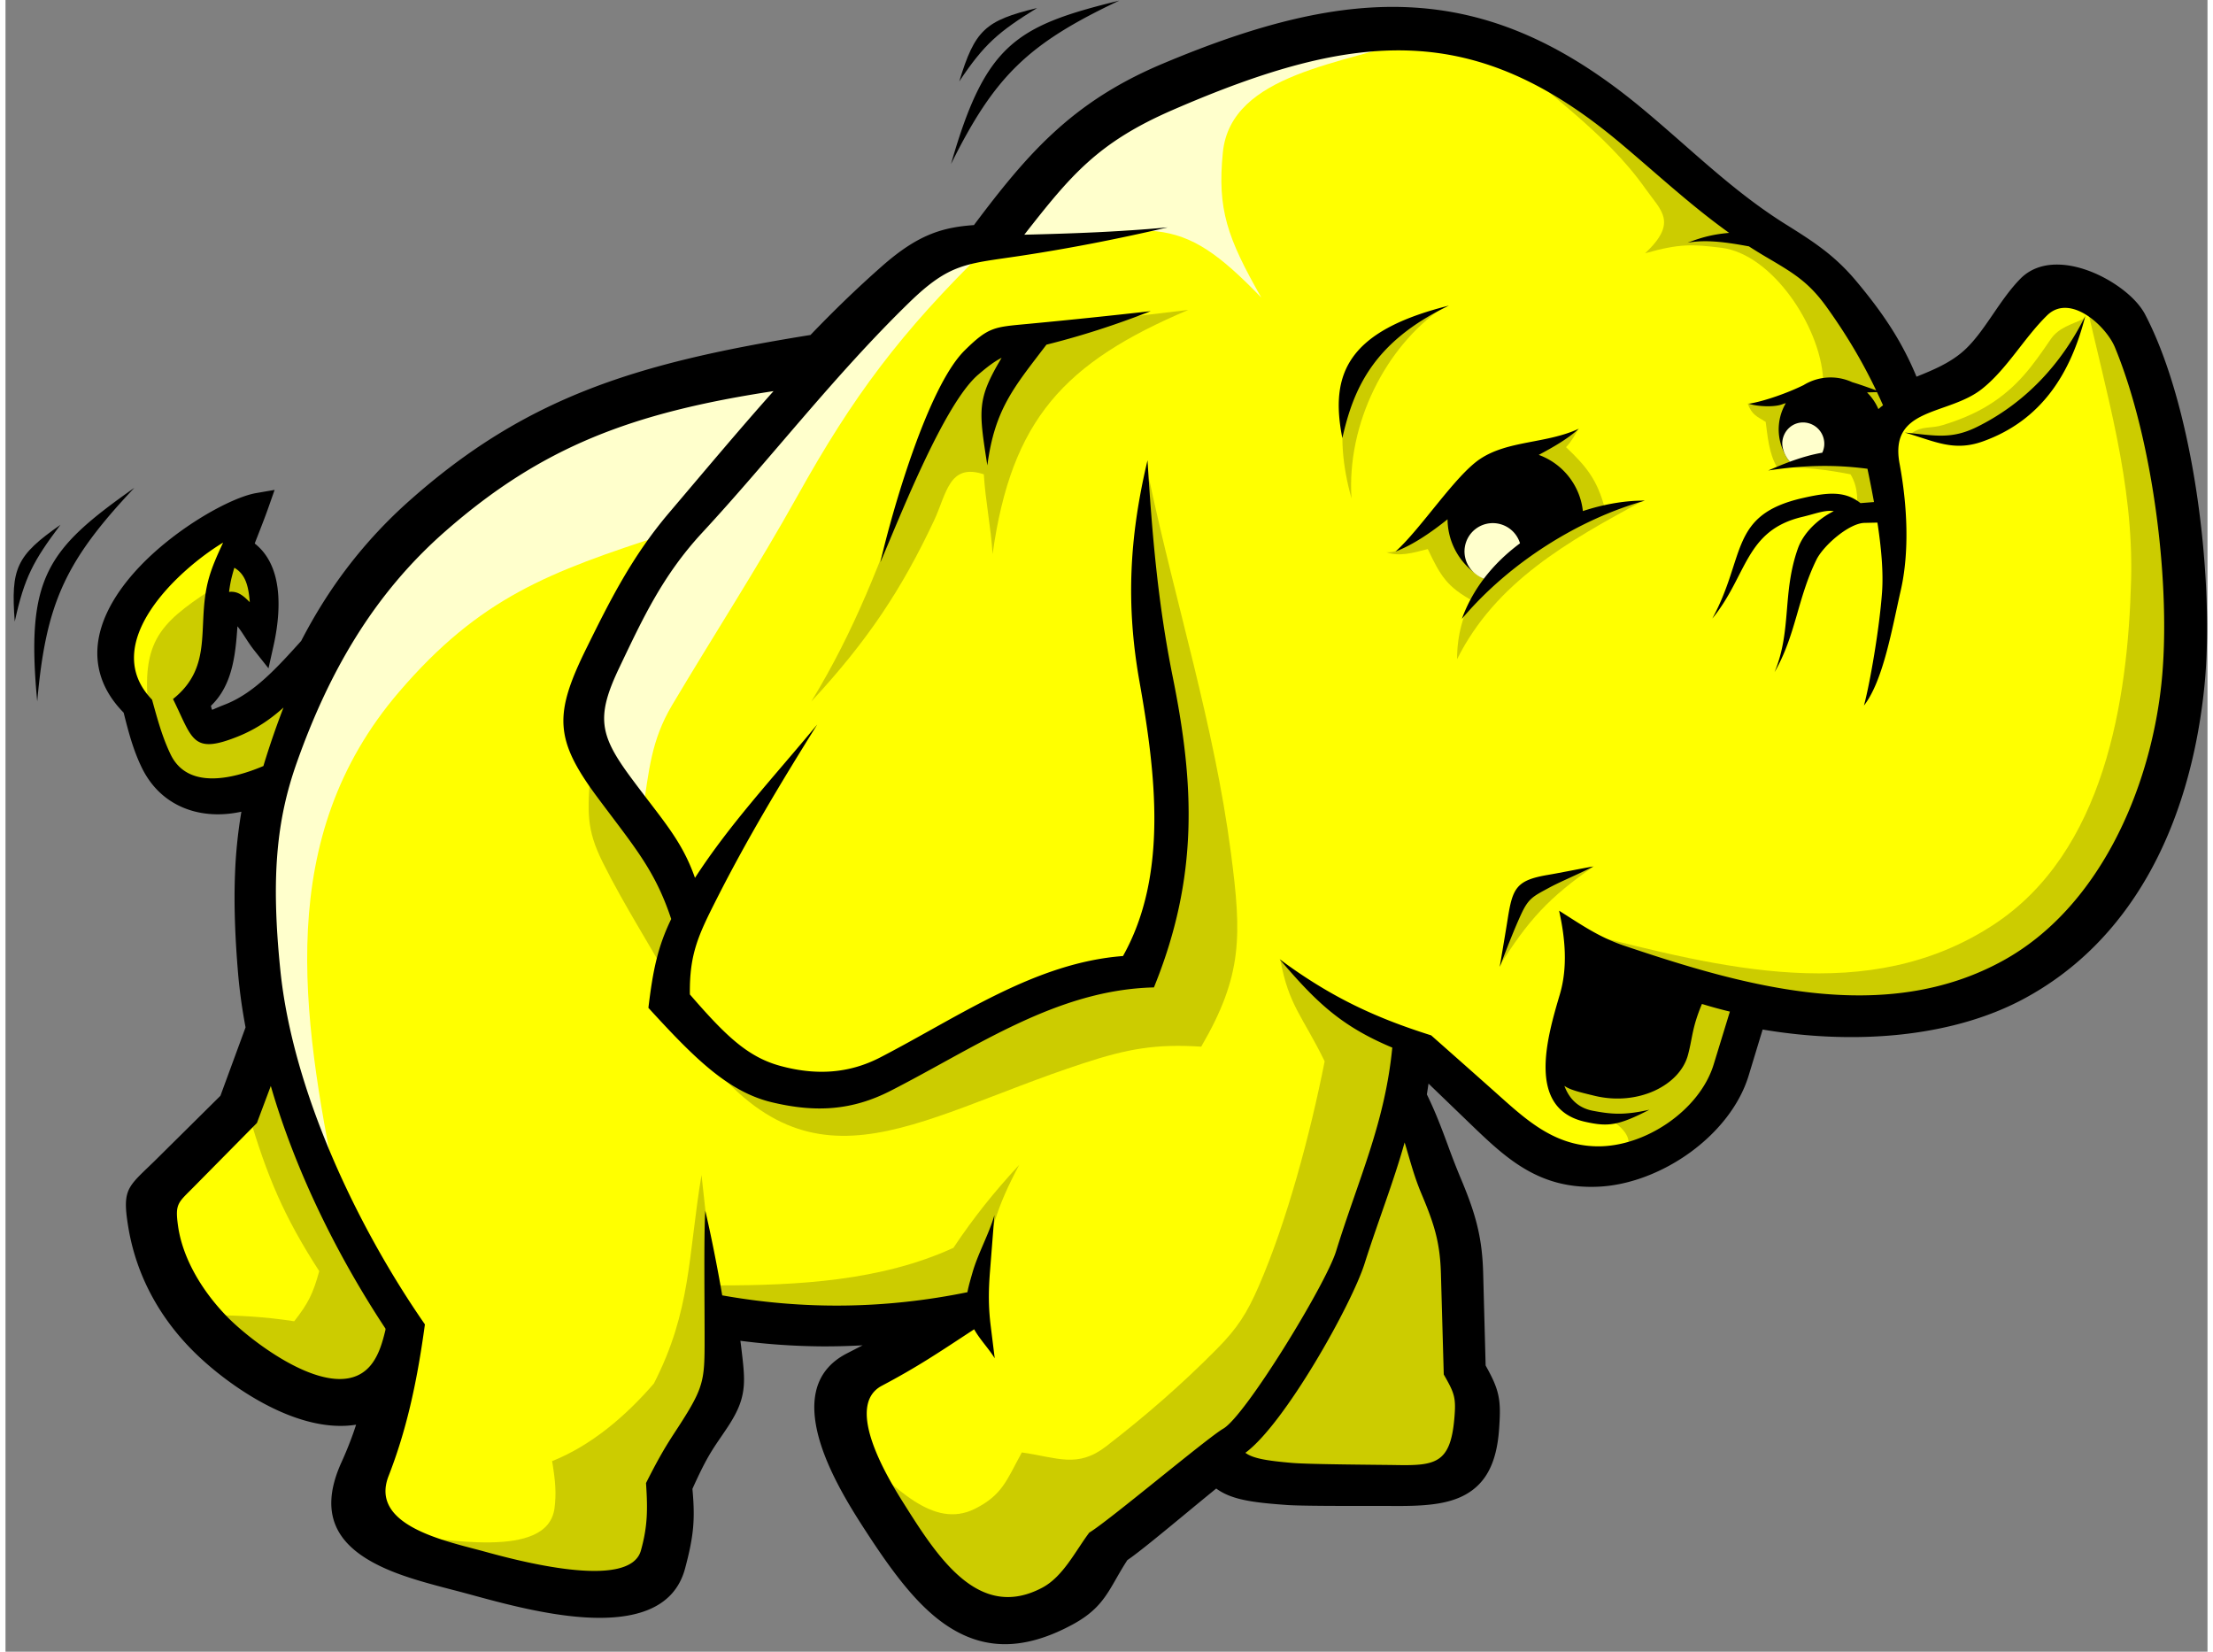 <svg xmlns="http://www.w3.org/2000/svg" width="1.34em" height="1em" viewBox="0 0 256 192"><rect x="0" y="0" width="256" height="192" fill="#808080" stroke="none"/><path fill="#ff0" d="M94.92 42.186L77.963 44.94l-15.47 6.783l-13.139 8.265L36.85 75.246l-7.063 7.482l-6.832 2.518l-1.806-4.416l3.159-4.559l.71-6.43l2.115.086l2.312 2.109l-.624-6.55l-2.563-1.72l.08-2.496l-6.071 3.434l-5.497 6.486l-1.147 5.796l2.352 4.642l2.192 7.885l4.459 2.111l4.69-.23l4.448-2.584l-2.967 15.047l2.967 16.742l-3.266 7.73L17.8 139.856l1.902 6.886l5.068 7.979l9.555 6.723l5.068.695l5.635.19l-3.516 14.433l12.928 5.297l16.106 2.12l5.51-3.602l.424-9.75l6.147-10.173l.424-8.053l14.835 1.06l13.775-1.271l-13.775 8.264l2.332 9.962l8.688 13.563l8.477 3.602l6.782-2.755l2.754-5.51l14.2-10.808l2.755 2.33l22.253.849l4.45-3.602l.423-6.36l-1.482-2.753l-1.061-17.167l-7.417-14.835l1.272-6.57l4.45 2.332l12.504 11.655l6.146.425l6.781-2.756l6.783-5.086l3.39-11.02l19.922 1.271l12.08-4.661l9.748-9.114l6.994-13.14l1.694-15.47l-1.483-18.015l-3.814-16.105l-3.815-5.086l-5.297-1.696l-9.326 10.172l-8.477 2.967l-7.418-12.292l-7.417-6.781l-4.027-2.543l-16.107-13.352l-12.927-6.994l-12.928-1.059l-15.046 2.543l-13.14 4.873l-9.113 7.418l-7.205 8.69l-7.417 2.12z"/><path fill="#ffc" d="M45.747 80.435c-14.522 16.939-11.296 37.481-7.271 57.61l-6.444-16.28l-2.375-14.927q.338-7.632.679-15.263L36.44 76.99l9.158-13.568l14.246-11.87l15.602-6.445l18.317-2.374l-16.96 19.333c-13.618 4.416-21.647 7.392-31.057 18.369"/><path fill="#ffc" d="M114.114 28.825c-10.095 9.85-15.61 17.28-22.036 28.813c-4.595 8.25-9.75 16.197-14.583 24.332c-2.443 4.118-2.674 7.57-3.405 12.319l-7.123-8.48q1.698-5.088 3.392-10.175l11.533-20.69l24.422-24.083zm49.861-24.42c-8.087 3.031-21.515 4.03-22.447 13.31c-.663 6.592.497 9.904 4.47 16.878c-9.813-10.155-12.24-8.584-31.205-5.428l8.14-11.532l14.246-8.82l18.317-4.07z"/><path fill="#cc0" d="M186.288 129.945c2.692 1.662 2.634 2.866 2.184 4.005q3.185-1.276 6.37-2.547l4.128-5.543l3.063-7.896l-3.915-2.943l-17.11 2.184q-.634 1.728-1.273 3.459q.183 2.456.364 4.913l1.64 2.913l2.547 1.274zm-1.592-29.259c-8.577 2.475-8.51 3.157-11.042 11.666c3.343-5.364 5.818-8.071 11.042-11.666m57.024-63.671c-1.524.705-3.01 1.043-3.962 2.438c-2.052 3.002-3.81 5.527-7.203 7.634c-1.709 1.062-3.476 1.75-5.288 2.315c-1.503.467-2.407.049-3.686.97q1.14.196 2.278.397h5.02l6.189-3.821l3.64-3.823zM105.108 56.047c-3.373 9.233-6.322 17.147-11.432 25.505c6.548-7.056 10.519-13.054 14.27-21.031c1.458-3.1 1.733-6.736 5.792-5.384c.182 3.096.836 6.188 1.018 9.282c2.193-15.718 8.377-22.293 22.752-28.394l-12.195 1.457l-11.468 2.548l-5.642 8.19zm27.849-.364c3.1 14.59 7.564 28.594 9.503 43.416c1.259 9.631 1.396 14.258-3.449 22.568c-5.296-.343-8.584.254-13.707 1.933c-20.393 6.685-32.09 16.515-45.83-3.291l13.16 6.202q4.69-.921 9.38-1.845l16.565-9.645l12.922-2.55L135.688 95l-3.095-23.117q-.18-5.46-.364-10.92q.366-2.64.728-5.279m35.129 90.279c-1.713 11.854 3.945 18.226 1.602 21.5c-.663.926-1.562 2.544-2.565 2.988c-3.585 1.583-8.514-.297-8.865.63h-11.831l-4.732-2.002l7.28-8.555q3.55-7.735 7.098-15.472l4.55-15.652h2.367z"/><path fill="#cc0" d="M148.201 111.502c.961 5.382 2.63 6.661 5.162 11.871c-1.685 8.5-4.392 18.607-7.65 26.107c-1.374 3.163-2.482 4.907-4.906 7.351c-4.09 4.13-8.223 7.726-12.86 11.306c-3.34 2.573-5.67 1.283-9.789.7c-1.752 3.175-2.235 4.94-5.46 6.552c-4.958 2.478-9.395-2.863-13.287-6.007l8.428 13.166l5.825 5.46l4.915.729l6.551-4.006l3.459-6.551q3.641-2.73 7.28-5.462l8.92-7.644l5.642-8.009l5.095-9.464l6.555-19.657q.271-3.731.545-7.464l-8.191-3.64c-2.002-1.88-4.232-3.457-6.234-5.338m-65.298 37.919c9.186 0 18.888-.51 27.303-4.369c2.38-3.57 4.731-6.488 7.644-9.645c-2.651 5.008-3.483 7.838-4.186 13.468l-2.73 4.005l-20.75.546l-6.735-.728q-.364-.367-.728-.729q.093-1.275.182-2.548m-1.273-6.37l-.714-6.464c-1.569 9.448-1.192 15.78-5.54 24.243c-3.248 3.762-7.247 7.186-11.827 9.019c.387 2.32.503 3.77.278 5.471c-.807 6.12-13.047 3.416-18.083 3.172l24.236 6.24l5.46-2.184q.912-5.278 1.821-10.557l5.096-9.464l.91-5.825zM67.977 89.72c-.253 4.595-.55 6.51 1.476 10.566c2.575 5.156 5.737 10.002 8.535 15.098l.91-10.193q-5.46-7.737-10.92-15.47m-37.364 34.7l-2.364 5.031c2.168 7.305 4.097 11.932 8.226 18.313c-.72 2.585-1.258 3.716-2.912 5.823c-3.634-.558-6.861-.72-10.544-.708q6.098 4.731 12.195 9.465q3.004-.549 6.007-1.093l6.007-6.006l-8.555-13.288q-4.032-8.769-8.06-17.537m211.132-89.822c2.476 11.137 5.67 21.416 5.373 32.824c-.364 13.995-3.091 31.674-16.059 40.113c-14.522 9.452-31.57 4.981-47.503.931l19.476 8.009q9.101.457 18.202.91l12.376-3.64l9.648-8.009l7.28-15.288l2.73-17.656l-2.184-17.292l-4.004-17.109q-2.667-1.898-5.335-3.793M25.028 67.795c-6.592 4.291-9.182 6.175-8.459 14.128l1.97 7.145l2.793 1.89l3.45 1.15l6.242-1.479q1.603-4.969 3.203-9.938l-8.87 4.354h-2.053l-2.3-3.532l2.793-4.107l1.478-7.803l1.889.574q1.15.906 2.3 1.807l-.329-4.106l-1.56-2.628l-1.56-1.315zM172.938 5.13c5.852 5.434 13.033 10.156 17.713 16.796c1.811 2.57 3.823 3.885-.03 7.516c4.071-1.163 5.585-1.037 8.845-.642c5.93.718 11.488 9.148 11.842 15.188c-.07.565-1.647 1.848-6.232 3.114c-.09.176-2.588-.342-2.526-.172c.477 1.303 1.113 1.503 2.086 2.112c.21 1.45.346 3.687 1.334 5.273c2.885-.052 5.705.263 8.53.822c.95 1.577.808 3.154.728 4.732l3.276-.545l-.909-7.463q1.454-2.458 2.912-4.913l-4.187-9.466q-4.003-3.823-8.009-7.645l-.77-.038l-9.007-5.528l-14.69-12.018zm9.857 44.847c-.309.54-.775 1.402-1.372 2c2.437 2.305 3.64 3.849 4.509 7.11l-8.265 4.102l-6.994 6.705c-3.069-1.652-3.833-2.92-5.318-6.07c-1.73.459-3.367.9-4.795.375c.906.007 1.462-.219 2.368-.779l4.45-4.623l7.86-5.953l5.145-1.677c.655-.269 1.757-.92 2.412-1.19"/><path fill="#cc0" d="M190.4 58.199c-8.766 4.72-17.16 9.466-21.642 18.429c0-11.377 11.423-16.385 21.641-18.43m-23.381-22.38c-6.509 4.438-11.111 13.394-10.533 22.122c-2.12-7.558-1.369-14.699 5.14-19.919l3.296-1.601z"/><path d="M254.605 56.424c-1.18-7.443-3.137-14.668-5.853-19.863c-.33-.635-.832-1.279-1.454-1.893c-1.349-1.33-3.346-2.59-5.409-3.299c-2.186-.752-4.491-.905-6.321.051c-.475.25-.917.57-1.31.97c-1.185 1.2-2.185 2.66-3.186 4.121c-1.113 1.628-2.233 3.264-3.573 4.407c-1.553 1.328-3.496 2.134-5.329 2.87a36 36 0 0 0-2.773-5.391c-1.253-1.998-2.68-3.869-4.25-5.74a23.6 23.6 0 0 0-3.881-3.703c-1.354-1.033-2.74-1.903-4.354-2.913c-4.327-2.71-8.012-5.942-11.77-9.24c-1.708-1.498-3.433-3.01-5.12-4.401c-8.95-7.38-17.298-10.959-26.226-11.52c-8.867-.558-18.23 1.878-29.285 6.532c-5.336 2.245-9.298 4.899-12.75 8.09c-3.297 3.05-6.096 6.562-9.173 10.663c-1.79.127-3.376.392-4.995 1.04c-1.784.714-3.58 1.87-5.732 3.769a130 130 0 0 0-4.4 4.067a152 152 0 0 0-3.874 3.897c-10.064 1.617-18.264 3.402-25.608 6.246c-7.51 2.91-14.13 6.912-20.929 12.94a55 55 0 0 0-7.287 7.823c-2.068 2.709-3.838 5.557-5.391 8.56c-1.36 1.505-2.723 3.024-4.198 4.353c-1.438 1.295-2.971 2.386-4.689 3.047l.001.001c-.999.385-1.412.61-1.457.595c-.05-.028-.078-.178-.148-.454c2.467-2.354 2.855-5.813 3.083-9.247c.296.354.58.79.875 1.246c.326.503.66 1.022 1.06 1.527l1.675 2.113l.588-2.636c.494-2.209.864-5.15.288-7.7c-.372-1.655-1.14-3.13-2.478-4.175c.128-.334.249-.642.368-.946c.42-1.075.853-2.178 1.22-3.22l.726-2.065l-2.16.374c-2.874.5-9.05 3.894-13.4 8.407c-1.615 1.677-3.004 3.53-3.915 5.474c-.948 2.023-1.373 4.14-1.005 6.258c.32 1.852 1.247 3.67 2.93 5.384c.307 1.237.59 2.31.893 3.278c.347 1.101.72 2.086 1.187 3.056c1.266 2.632 3.284 4.24 5.62 4.99c1.877.603 3.953.633 5.989.187a55 55 0 0 0-.746 7.335c-.129 3.435-.003 7.23.375 11.634q.126 1.451.369 3.186c.14.986.306 1.954.485 2.915q-.571 1.558-1.145 3.116l-1.777 4.837l-3.91 3.875q-1.826 1.805-3.65 3.614c-.1.1-.511.494-.883.853c-2.465 2.372-2.953 2.843-2.253 7.017a25.5 25.5 0 0 0 2.583 7.65c1.21 2.305 2.834 4.549 4.918 6.639c2.6 2.606 6.862 5.844 11.324 7.54c2.55.968 5.178 1.442 7.645 1.046c-.126.38-.248.758-.387 1.14a43 43 0 0 1-1.3 3.198c-3.027 6.635.08 10.1 4.916 12.305c2.415 1.1 5.286 1.848 7.953 2.544c.546.14 1.092.284 1.78.47c3.16.854 8.621 2.423 13.609 2.738c5.444.344 10.354-.78 11.67-5.666c.52-1.937.823-3.42.946-4.873c.113-1.348.07-2.71-.088-4.396c1.552-3.44 2.21-4.407 3.345-6.066c.222-.328.491-.72.572-.844c1.217-1.803 1.787-3.083 1.994-4.524c.2-1.391.03-2.777-.221-4.895q-.035-.301-.113-.884a78 78 0 0 0 9.452.648c1.586.01 3.171-.037 4.756-.12c-.405.207-.802.413-1.236.636l-.59.303c-4.204 2.162-4.379 6.257-3.063 10.47c1.186 3.799 3.628 7.678 5.16 10.037c3.22 4.963 6.293 9.164 10.019 11.447c3.905 2.393 8.367 2.675 14.126-.442c2.93-1.586 3.854-3.203 5.098-5.383c.381-.665.801-1.39 1.269-2.105c1.21-.802 4.223-3.287 7.18-5.732c1.007-.832 2.013-1.66 3.148-2.585c.782.575 1.726.974 2.867 1.246c1.482.355 3.247.515 5.362.667c1.583.116 6.745.112 10.08.111c1.03 0 1.885 0 2.398.003c3.443.021 6.222-.16 8.322-1.35c2.238-1.269 3.565-3.516 3.855-7.546c.126-1.79.15-2.894-.099-4.021c-.232-1.056-.685-2.013-1.463-3.413l-.14-5.225l-.148-5.543c-.059-2.178-.299-3.948-.741-5.689c-.438-1.729-1.064-3.392-1.902-5.388a91 91 0 0 1-1.478-3.806l-1.208.442l.186-.068l1.022-.374v-.005c-.72-1.942-1.43-3.833-2.424-5.856q.097-.586.192-1.258l1.92 1.85l2.83 2.727c2.158 2.079 4.131 3.97 6.449 5.336c2.397 1.415 5.092 2.236 8.582 2.07c3.654-.172 7.564-1.711 10.783-4.086c3.114-2.299 5.613-5.399 6.656-8.83l.904-2.976l.722-2.375c5.124.868 10.624 1.148 15.936.592c5.126-.539 10.078-1.844 14.349-4.122c6.278-3.35 10.985-8.284 14.368-14.143h.002c3.78-6.548 5.897-14.264 6.701-22.204c.645-6.368.293-15.025-1.033-23.374m-66.387 53.518c-2.953-.994-5.006-2.444-7.6-4.079c.706 3.183 1.027 6.549.087 9.726c-1.492 5.042-3.902 13.29 2.943 14.812c2.605.578 3.787.495 7.464-1.403c-2.976.674-4.477.51-6.523.13c-1.854-.341-2.837-1.518-3.355-2.907c.648.467 1.704.721 3.51 1.156c5.074 1.224 9.909-1.22 10.855-4.738c.55-2.056.457-3.136 1.626-5.938q1.576.486 3.249.89l-1.886 6.149c-1.63 5.32-7.985 9.61-13.595 9.511c-5.186-.091-8.475-3.34-12.056-6.525c-2.466-2.196-4.84-4.295-7.192-6.375c-6.455-2.037-11.629-4.417-17.62-8.852c4.264 5.01 7.155 7.784 13.101 10.277c-.864 8.82-3.93 15.252-6.543 23.693c-1.184 3.816-10.521 19.111-13.109 20.602c-1.845 1.063-13.403 10.797-15.576 12.082c-1.62 2.15-3.041 5.122-5.476 6.408c-7.418 3.923-12.185-3.588-16.177-9.931c-1.817-2.89-6.865-11.214-2.465-13.546c4.16-2.203 6.49-3.777 10.735-6.565c.624 1.137 1.693 2.235 2.39 3.37l-.462-3.726c-.28-2.25-.268-4.077-.09-6.341q.26-3.288.518-6.577c-.639 2.229-1.915 4.457-2.552 6.684c-.255.892-.466 1.612-.588 2.28c-9.524 1.946-18.979 2.067-28.505.368c-.608-3.527-1.348-7.202-1.969-9.837c-.188 2.95-.067 11.108-.082 15.676c-.012 3.538-.16 4.75-1.986 7.76c-1.708 2.818-2.431 3.458-4.824 8.22c.2 3.005.203 4.99-.595 7.842c-1.327 4.741-14.72 1.068-18.252.1c-4.351-1.19-13.345-2.96-11.083-8.76c1.99-5.104 3.252-10.486 4.225-17.628c-7.971-11.483-15.383-27.218-16.806-41.16c-1.105-10.825-.442-17.488 1.9-24.11c3.712-10.492 8.906-19.574 17.238-26.887C62.332 51.93 72.838 47.97 89.29 45.465c-3.956 4.43-7.87 9.112-12.136 14.133c-4.319 5.083-6.884 10.217-9.627 15.778c-3.788 7.679-3.706 10.601 1.315 17.343c4.327 5.81 6.663 8.425 8.553 14.11c-1.56 3.216-2.128 5.935-2.652 10.326c5.298 5.793 9.236 9.761 14.38 10.983c5.047 1.2 9.26.968 13.776-1.34c10.027-5.126 19.305-11.746 30.616-12.02c5.233-12.864 4.704-23.614 2.192-36.061c-1.716-8.501-2.405-16.55-2.938-25.216c-2.121 8.925-2.52 16.773-.946 25.664c1.898 10.713 3.373 22.55-1.905 31.966c-10.229.783-18.994 7.006-28.212 11.78c-3.706 1.92-7.564 2.107-11.665.981c-3.807-1.046-6.376-3.565-10.477-8.295c-.065-4.749 1.007-6.94 3.188-11.242c3.504-6.907 7.371-13.336 11.615-20.131c-5.196 6.272-10.12 11.513-14.21 17.82c-1.564-4.454-3.8-6.716-7.503-11.732c-3.617-4.899-3.995-7.043-1.29-12.713c2.719-5.697 5.025-10.704 9.654-15.702c7.997-8.637 15.324-18.249 24.07-26.755c4.749-4.618 6.677-4.459 12.976-5.413c5.694-.864 11.252-1.953 17.058-3.301c-5.615.523-11.043.715-16.51.85l-.17.005c5.38-6.869 8.501-10.697 17.236-14.493c21.508-9.34 35.174-10.35 52.069 3.851c4.379 3.682 8.203 7.255 12.642 10.43c-1.61.138-2.997.427-4.832 1.147c2.233-.426 4.812-.004 7.13.42q.977.633 2.003 1.237c3.135 1.847 4.914 2.867 7.034 5.82c2.24 3.121 4.108 6.24 5.753 9.678c-1.078-.386-1.983-.711-2.789-.95a6 6 0 0 0-5.657.35l-.13.06c-1.734.845-4.42 1.807-6.217 2.099c.917.316 2.945.435 3.901.056q.191-.075.392-.121a6 6 0 0 0-.8 2.468a6 6 0 0 0 .641 3.335l.005.011c.162.382.388.733.636.987c-.821.303-1.66.649-2.525 1.024c4.009-.61 7.623-.715 11.534-.2c.258 1.233.518 2.54.76 3.869l-1.454.114l-.117.01c-1.851-1.479-3.913-1.23-6.73-.587c-8.568 1.953-6.555 6.76-10.495 14.004c4.092-5.002 3.788-10.236 10.457-11.816c1.554-.367 2.612-.828 3.664-.67c-1.893.952-3.53 2.531-4.18 4.364c-1.83 5.169-.694 9.524-2.705 14.352c2.49-4.316 2.641-8.528 4.869-13.07c.8-1.63 3.768-4.24 5.59-4.28l1.5-.033c.44 2.872.707 5.725.537 8.091c-.311 4.318-1.433 10.727-2.104 13.18c2.256-2.901 3.284-9.044 4.275-13.37c1.032-4.502.771-9.905-.132-14.743c-1.24-6.637 5.596-5.557 9.564-8.685c2.917-2.3 4.926-5.971 7.6-8.573c2.653-2.58 6.83 1.211 7.873 3.732c4.524 10.947 6.585 28.168 5.391 39.203c-1.342 12.382-7.322 25.899-18.243 31.995c-13.922 7.77-30.337 3.023-44.17-1.637m-19.782 54.994c-.454 5.109-2.157 5.446-6.643 5.368c-2.038-.036-10.154-.073-12.214-.25c-2.91-.251-4.544-.511-5.433-1.175c4.572-3.356 12.34-17.212 13.855-21.983c1.602-5.04 3.355-9.438 4.659-14.096c.6 1.947 1.073 3.876 1.946 5.944c1.457 3.456 2.17 5.591 2.274 9.298l.33 11.733c1.253 2.192 1.448 2.66 1.226 5.16M30.843 126.234c2.903 10.043 7.849 19.912 13.332 28.209v.145c-.345 1.427-.742 2.815-1.575 3.93c-3.92 5.244-13.888-2.453-16.774-5.397c-3.154-3.222-5.265-7.035-5.768-10.613c-.366-2.608-.01-2.672 1.81-4.518l7.362-7.453zm-5.545-63.16c-.744 1.597-1.272 2.808-1.631 4.054c-1.563 5.398.707 10.216-4.194 14.129c2.303 4.646 2.197 6.5 7.554 4.353c2.066-.83 3.77-1.99 5.292-3.364a99 99 0 0 0-2.031 5.806q-.159.496-.304.993c-3.831 1.626-8.87 2.659-10.798-1.367c-.936-1.955-1.465-3.873-2.148-6.343c-6.309-6.536 3.122-15.166 8.26-18.261m3.101 6.924c-.779-.78-1.402-1.307-2.409-1.193c.085-.66.198-1.297.357-1.895q.12-.46.258-.913c1.306.761 1.65 2.14 1.794 4m189.178-24.414q.357.754.702 1.53q-.286.21-.54.442a6.1 6.1 0 0 0-1.321-1.938q.563-.022 1.16-.034M35.433 75.253l-.001-.001zm48.499 79.108h.002zm79.973-26.951h.002l-.001.001M25.95 83.11h-.001l-.043-.11zm221.854 18.238l.03.018zM3.688 81.538c1.004-11.367 3.214-16.275 11.29-24.83C4.848 63.846 2.32 67.09 3.688 81.537"/><path d="M1.075 72.253c1.115-5.116 2.155-7.047 5.31-11.246C1.266 64.582.6 66.05 1.074 72.253M119.925.934c-6.069 1.463-7.226 2.585-9.046 8.534c2.904-4.356 4.576-5.773 9.046-8.534"/><path d="M129.495.068c-12.037 2.95-15.574 5.048-19.572 18.999c5.082-10.218 8.93-13.98 19.572-19m25.924 50.857c1.283-5.684 3.563-11.161 12.39-15.399c-11.7 2.93-13.894 7.845-12.39 15.4m74.448.392c6.929-2.47 10.269-8.041 11.928-14.595c-2.712 5.493-6.897 10.087-12.582 12.901c-3.051 1.51-5 .983-8.407.66c3.465.995 5.66 2.246 9.061 1.034m-47.202 5.57a7.87 7.87 0 0 0-4.413-4.009c1.7-.907 3.369-1.86 4.671-3.045c-3.815 1.766-8.256 1.335-11.53 3.546c-2.883 1.948-6.863 8.12-9.793 10.737c2.122-.824 4.167-2.249 6.05-3.75a7.85 7.85 0 0 0 4.223 6.903a17.7 17.7 0 0 0-2.558 4.67c5.579-6.612 13.668-11.606 21.274-13.741c-2.126-.03-4.643.367-7.207 1.21a7.8 7.8 0 0 0-.717-2.521m-8.027 49.962c-.271 1.712-.643 3.84-.914 5.553c.725-1.938 1.597-4.19 2.44-6.038c.894-1.956 1.397-2.14 3.294-3.172c1.345-.732 3.787-1.738 5.132-2.47c-1.384.233-3.864.742-5.248.975c-3.696.624-4.131 1.512-4.704 5.152M111.5 40.746c-4.29 4.24-8.457 18.79-9.788 24.612c2.097-4.836 7.345-18.364 11.371-21.805c1.112-.951 1.889-1.535 2.724-1.96c-2.882 4.833-2.67 6.035-1.659 12.51c.859-6.583 3.135-9.126 6.87-14.037c4.094-1.027 7.926-2.258 12.126-3.896a778 778 0 0 1-14.205 1.474c-3.978.377-4.619.313-7.44 3.102"/><path fill="#ffc" d="M169.94 65.514a3.293 3.293 0 0 1 1.556-4.386a3.305 3.305 0 0 1 4.578 2.027c-1.566 1.163-3.001 2.531-4.205 4.117c-.81-.326-1.528-.918-1.93-1.758m36.634-14.172c.132-1.355 1.287-2.354 2.642-2.223a2.48 2.48 0 0 1 2.224 2.697a2.5 2.5 0 0 1-.223.807c-1.24.213-2.48.575-3.758 1.045c-.534-.547-.96-1.545-.885-2.326"/></svg>